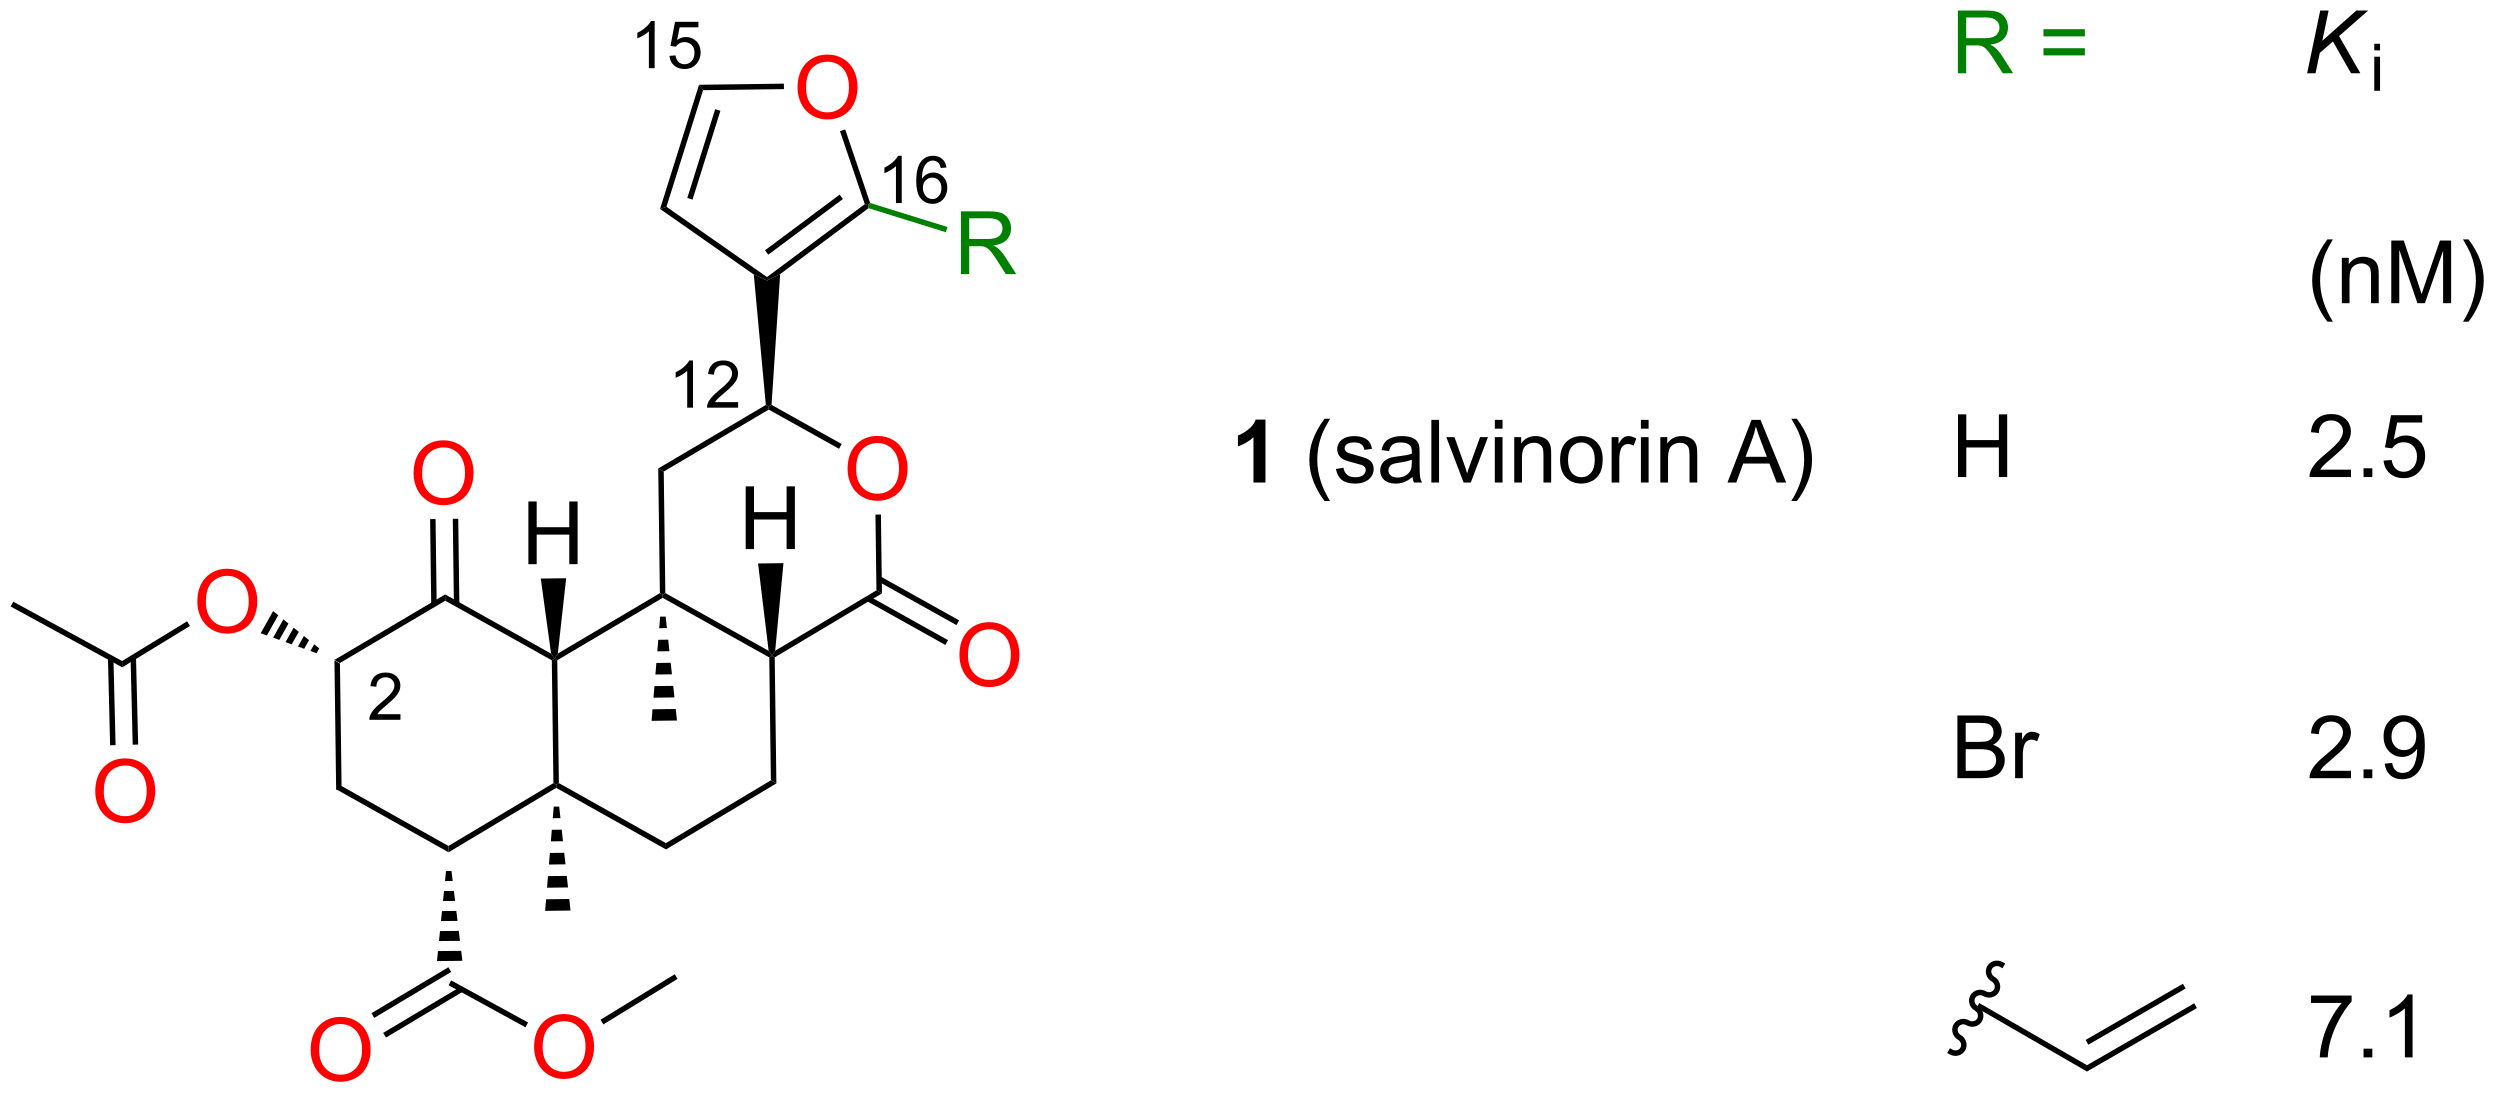 <?xml version="1.0" encoding="UTF-8"?>
<!DOCTYPE svg PUBLIC '-//W3C//DTD SVG 1.0//EN'
          'http://www.w3.org/TR/2001/REC-SVG-20010904/DTD/svg10.dtd'>
<svg stroke-dasharray="none" shape-rendering="auto" xmlns="http://www.w3.org/2000/svg" font-family="'Dialog'" text-rendering="auto" width="313" fill-opacity="1" color-interpolation="auto" color-rendering="auto" preserveAspectRatio="xMidYMid meet" font-size="12px" viewBox="0 0 313 137" fill="black" xmlns:xlink="http://www.w3.org/1999/xlink" stroke="black" image-rendering="auto" stroke-miterlimit="10" stroke-linecap="square" stroke-linejoin="miter" font-style="normal" stroke-width="1" height="137" stroke-dashoffset="0" font-weight="normal" stroke-opacity="1"
><!--Generated by the Batik Graphics2D SVG Generator--><defs id="genericDefs"
  /><g
  ><defs id="defs1"
    ><clipPath clipPathUnits="userSpaceOnUse" id="clipPath1"
      ><path d="M0.646 2.161 L234.949 2.161 L234.949 104.787 L0.646 104.787 L0.646 2.161 Z"
      /></clipPath
      ><clipPath clipPathUnits="userSpaceOnUse" id="clipPath2"
      ><path d="M-1.222 27.051 L-1.222 126.823 L226.566 126.823 L226.566 27.051 Z"
      /></clipPath
    ></defs
    ><g transform="scale(1.333,1.333) translate(-0.646,-2.161) matrix(1.029,0,0,1.029,1.903,-25.664)"
    ><path d="M29.305 87.331 L29.809 87.613 L29.956 98.833 L29.46 99.128 Z" stroke="none" clip-path="url(#clipPath2)"
    /></g
    ><g transform="matrix(1.371,0,0,1.371,1.676,-37.1)"
    ><path d="M39.739 104.892 L39.731 104.314 L49.315 98.579 L49.567 98.72 L49.571 99.009 Z" stroke="none" clip-path="url(#clipPath2)"
    /></g
    ><g transform="matrix(1.371,0,0,1.371,1.676,-37.1)"
    ><path d="M49.815 98.573 L49.567 98.72 L49.315 98.579 L49.168 87.359 L49.416 87.211 L49.668 87.353 Z" stroke="none" clip-path="url(#clipPath2)"
    /></g
    ><g transform="matrix(1.371,0,0,1.371,1.676,-37.1)"
    ><path d="M49.102 86.749 L49.416 87.211 L49.168 87.359 L39.437 81.918 L39.43 81.341 Z" stroke="none" clip-path="url(#clipPath2)"
    /></g
    ><g transform="matrix(1.371,0,0,1.371,1.676,-37.1)"
    ><path d="M29.809 87.613 L29.305 87.331 L39.43 81.341 L39.437 81.918 Z" stroke="none" clip-path="url(#clipPath2)"
    /></g
    ><g transform="matrix(1.371,0,0,1.371,1.676,-37.1)"
    ><path d="M49.571 99.009 L49.567 98.72 L49.815 98.573 L59.587 104.053 L59.594 104.631 Z" stroke="none" clip-path="url(#clipPath2)"
    /></g
    ><g transform="matrix(1.371,0,0,1.371,1.676,-37.1)"
    ><path d="M59.594 104.631 L59.587 104.053 L69.174 98.319 L69.677 98.6 Z" stroke="none" clip-path="url(#clipPath2)"
    /></g
    ><g transform="matrix(1.371,0,0,1.371,1.676,-37.1)"
    ><path d="M69.677 98.6 L69.174 98.319 L69.026 87.098 L69.275 86.951 L69.526 87.091 Z" stroke="none" clip-path="url(#clipPath2)"
    /></g
    ><g transform="matrix(1.371,0,0,1.371,1.676,-37.1)"
    ><path d="M68.969 86.493 L69.275 86.951 L69.026 87.098 L59.292 81.657 L59.289 81.368 L59.537 81.221 Z" stroke="none" clip-path="url(#clipPath2)"
    /></g
    ><g transform="matrix(1.371,0,0,1.371,1.676,-37.1)"
    ><path d="M49.668 87.353 L49.416 87.211 L49.717 86.742 L59.037 81.227 L59.289 81.368 L59.292 81.657 Z" stroke="none" clip-path="url(#clipPath2)"
    /></g
    ><g fill="red" transform="matrix(1.371,0,0,1.371,1.676,-37.1)" stroke="red"
    ><path d="M76.18 69.908 Q76.18 68.481 76.945 67.676 Q77.711 66.869 78.922 66.869 Q79.714 66.869 80.349 67.249 Q80.987 67.626 81.32 68.304 Q81.656 68.981 81.656 69.84 Q81.656 70.712 81.305 71.4 Q80.953 72.087 80.308 72.442 Q79.664 72.796 78.917 72.796 Q78.11 72.796 77.472 72.405 Q76.836 72.012 76.508 71.337 Q76.18 70.66 76.18 69.908 ZM76.961 69.918 Q76.961 70.955 77.516 71.551 Q78.073 72.145 78.914 72.145 Q79.769 72.145 80.32 71.543 Q80.875 70.942 80.875 69.837 Q80.875 69.137 80.638 68.616 Q80.401 68.095 79.945 67.809 Q79.492 67.52 78.925 67.52 Q78.12 67.52 77.539 68.074 Q76.961 68.626 76.961 69.918 Z" stroke="none" clip-path="url(#clipPath2)"
    /></g
    ><g transform="matrix(1.371,0,0,1.371,1.676,-37.1)"
    ><path d="M69.526 87.091 L69.275 86.951 L69.568 86.484 L78.814 80.968 L79.318 81.25 Z" stroke="none" clip-path="url(#clipPath2)"
    /></g
    ><g transform="matrix(1.371,0,0,1.371,1.676,-37.1)"
    ><path d="M79.318 81.25 L78.814 80.968 L78.724 74.052 L79.224 74.046 Z" stroke="none" clip-path="url(#clipPath2)"
    /></g
    ><g transform="matrix(1.371,0,0,1.371,1.676,-37.1)"
    ><path d="M75.642 67.609 L75.399 68.046 L68.979 64.465 L68.975 64.177 L69.235 64.035 Z" stroke="none" clip-path="url(#clipPath2)"
    /></g
    ><g transform="matrix(1.371,0,0,1.371,1.676,-37.1)"
    ><path d="M68.713 64.041 L68.975 64.177 L68.979 64.465 L59.391 70.123 L58.888 69.84 Z" stroke="none" clip-path="url(#clipPath2)"
    /></g
    ><g transform="matrix(1.371,0,0,1.371,1.676,-37.1)"
    ><path d="M59.537 81.221 L59.289 81.368 L59.037 81.227 L58.888 69.84 L59.391 70.123 Z" stroke="none" clip-path="url(#clipPath2)"
    /></g
    ><g fill="red" transform="matrix(1.371,0,0,1.371,1.676,-37.1)" stroke="red"
    ><path d="M86.394 86.916 Q86.394 85.489 87.159 84.685 Q87.925 83.877 89.136 83.877 Q89.927 83.877 90.563 84.258 Q91.201 84.635 91.534 85.312 Q91.87 85.989 91.87 86.849 Q91.87 87.721 91.519 88.409 Q91.167 89.096 90.521 89.45 Q89.878 89.805 89.131 89.805 Q88.323 89.805 87.685 89.414 Q87.05 89.021 86.722 88.346 Q86.394 87.669 86.394 86.916 ZM87.175 86.927 Q87.175 87.963 87.73 88.56 Q88.287 89.153 89.128 89.153 Q89.982 89.153 90.534 88.552 Q91.089 87.95 91.089 86.846 Q91.089 86.146 90.852 85.625 Q90.615 85.104 90.159 84.817 Q89.706 84.528 89.138 84.528 Q88.334 84.528 87.753 85.083 Q87.175 85.635 87.175 86.927 Z" stroke="none" clip-path="url(#clipPath2)"
    /></g
    ><g fill="red" transform="matrix(1.371,0,0,1.371,1.676,-37.1)" stroke="red"
    ><path d="M71.608 35.083 Q71.608 33.656 72.374 32.851 Q73.139 32.044 74.35 32.044 Q75.142 32.044 75.777 32.424 Q76.415 32.801 76.749 33.478 Q77.085 34.156 77.085 35.015 Q77.085 35.887 76.733 36.575 Q76.382 37.262 75.736 37.617 Q75.092 37.971 74.345 37.971 Q73.538 37.971 72.9 37.58 Q72.264 37.187 71.936 36.512 Q71.608 35.835 71.608 35.083 ZM72.389 35.093 Q72.389 36.13 72.944 36.726 Q73.501 37.32 74.342 37.32 Q75.197 37.32 75.749 36.718 Q76.303 36.117 76.303 35.012 Q76.303 34.312 76.066 33.791 Q75.829 33.27 75.374 32.984 Q74.921 32.695 74.353 32.695 Q73.548 32.695 72.967 33.249 Q72.389 33.801 72.389 35.093 Z" stroke="none" clip-path="url(#clipPath2)"
    /></g
    ><g transform="matrix(1.371,0,0,1.371,1.676,-37.1)"
    ><path d="M70.022 52.09 L68.825 52.671 L68.82 52.362 L77.749 45.705 L78.044 45.797 L78.091 46.074 ZM68.935 50.318 L75.75 45.237 L75.451 44.837 L68.636 49.917 Z" stroke="none" clip-path="url(#clipPath2)"
    /></g
    ><g transform="matrix(1.371,0,0,1.371,1.676,-37.1)"
    ><path d="M78.24 45.596 L78.044 45.797 L77.749 45.705 L75.486 39.038 L75.96 38.878 Z" stroke="none" clip-path="url(#clipPath2)"
    /></g
    ><g transform="matrix(1.371,0,0,1.371,1.676,-37.1)"
    ><path d="M70.362 34.699 L70.369 35.199 L62.983 35.296 L62.614 34.801 Z" stroke="none" clip-path="url(#clipPath2)"
    /></g
    ><g transform="matrix(1.371,0,0,1.371,1.676,-37.1)"
    ><path d="M62.614 34.801 L62.983 35.296 L59.64 45.943 L59.053 46.142 ZM64.089 37.028 L61.542 45.139 L62.019 45.289 L64.566 37.178 Z" stroke="none" clip-path="url(#clipPath2)"
    /></g
    ><g transform="matrix(1.371,0,0,1.371,1.676,-37.1)"
    ><path d="M68.82 52.362 L68.825 52.671 L67.613 52.129 L59.053 46.142 L59.64 45.943 Z" stroke="none" clip-path="url(#clipPath2)"
    /></g
    ><g transform="matrix(1.371,0,0,1.371,1.676,-37.1)"
    ><path d="M69.235 64.035 L68.975 64.177 L68.713 64.041 L67.613 52.129 L68.825 52.671 L70.022 52.09 Z" stroke="none" clip-path="url(#clipPath2)"
    /></g
    ><g transform="matrix(1.371,0,0,1.371,1.676,-37.1)"
    ><path d="M47.03 78.581 L47.03 72.854 L47.788 72.854 L47.788 75.206 L50.765 75.206 L50.765 72.854 L51.523 72.854 L51.523 78.581 L50.765 78.581 L50.765 75.88 L47.788 75.88 L47.788 78.581 L47.03 78.581 Z" stroke="none" clip-path="url(#clipPath2)"
    /></g
    ><g transform="matrix(1.371,0,0,1.371,1.676,-37.1)"
    ><path d="M49.717 86.742 L49.416 87.211 L49.102 86.749 L48.16 79.896 L50.48 79.865 Z" stroke="none" clip-path="url(#clipPath2)"
    /></g
    ><g transform="matrix(1.371,0,0,1.371,1.676,-37.1)"
    ><path d="M66.874 77.203 L66.874 71.476 L67.632 71.476 L67.632 73.828 L70.609 73.828 L70.609 71.476 L71.367 71.476 L71.367 77.203 L70.609 77.203 L70.609 74.502 L67.632 74.502 L67.632 77.203 L66.874 77.203 Z" stroke="none" clip-path="url(#clipPath2)"
    /></g
    ><g transform="matrix(1.371,0,0,1.371,1.676,-37.1)"
    ><path d="M69.568 86.484 L69.275 86.951 L68.969 86.493 L68.004 78.518 L70.323 78.487 Z" stroke="none" clip-path="url(#clipPath2)"
    /></g
    ><g fill="red" transform="matrix(1.371,0,0,1.371,1.676,-37.1)" stroke="red"
    ><path d="M36.545 70.309 Q36.545 68.882 37.311 68.078 Q38.077 67.27 39.288 67.27 Q40.079 67.27 40.715 67.65 Q41.353 68.028 41.686 68.705 Q42.022 69.382 42.022 70.242 Q42.022 71.114 41.67 71.802 Q41.319 72.489 40.673 72.843 Q40.03 73.197 39.282 73.197 Q38.475 73.197 37.837 72.807 Q37.202 72.413 36.873 71.739 Q36.545 71.062 36.545 70.309 ZM37.327 70.32 Q37.327 71.356 37.881 71.953 Q38.438 72.546 39.28 72.546 Q40.134 72.546 40.686 71.945 Q41.241 71.343 41.241 70.239 Q41.241 69.538 41.004 69.018 Q40.767 68.497 40.311 68.21 Q39.858 67.921 39.29 67.921 Q38.485 67.921 37.905 68.476 Q37.327 69.028 37.327 70.32 Z" stroke="none" clip-path="url(#clipPath2)"
    /></g
    ><g transform="matrix(1.371,0,0,1.371,1.676,-37.1)"
    ><path d="M40.727 82.209 L40.625 74.434 L40.125 74.44 L40.227 82.216 ZM38.656 82.234 L38.554 74.461 L38.054 74.467 L38.156 82.24 Z" stroke="none" clip-path="url(#clipPath2)"
    /></g
    ><g fill="red" transform="matrix(1.371,0,0,1.371,1.676,-37.1)" stroke="red"
    ><path d="M16.797 82.036 Q16.797 80.609 17.562 79.804 Q18.328 78.997 19.539 78.997 Q20.331 78.997 20.966 79.377 Q21.604 79.754 21.937 80.431 Q22.273 81.109 22.273 81.968 Q22.273 82.84 21.922 83.528 Q21.57 84.215 20.924 84.57 Q20.281 84.924 19.534 84.924 Q18.726 84.924 18.088 84.533 Q17.453 84.14 17.125 83.465 Q16.797 82.788 16.797 82.036 ZM17.578 82.046 Q17.578 83.082 18.133 83.679 Q18.69 84.273 19.531 84.273 Q20.385 84.273 20.937 83.671 Q21.492 83.07 21.492 81.965 Q21.492 81.265 21.255 80.744 Q21.018 80.223 20.562 79.937 Q20.109 79.648 19.541 79.648 Q18.737 79.648 18.156 80.202 Q17.578 80.754 17.578 82.046 Z" stroke="none" clip-path="url(#clipPath2)"
    /></g
    ><g transform="matrix(1.371,0,0,1.371,1.676,-37.1)"
    ><path d="M27.691 86.712 L27.123 86.509 L27.466 85.897 L27.935 86.275 ZM26.555 86.307 L25.988 86.104 L26.529 85.139 L26.998 85.518 ZM25.42 85.902 L24.853 85.7 L25.592 84.382 L26.061 84.76 ZM24.285 85.497 L23.718 85.295 L24.655 83.624 L25.123 84.003 ZM23.15 85.092 L22.582 84.89 L23.717 82.866 L24.186 83.245 Z" stroke="none" clip-path="url(#clipPath2)"
    /></g
    ><g transform="matrix(1.371,0,0,1.371,1.676,-37.1)"
    ><path d="M40.006 106.6 L40.117 107.511 L39.415 107.519 L39.506 106.606 ZM40.228 108.423 L40.338 109.334 L39.232 109.346 L39.323 108.432 ZM40.449 110.245 L40.56 111.157 L39.049 111.173 L39.14 110.259 ZM40.671 112.068 L40.782 112.979 L38.866 112.999 L38.958 112.086 ZM40.892 113.89 L41.003 114.802 L38.683 114.826 L38.775 113.913 Z" stroke="none" clip-path="url(#clipPath2)"
    /></g
    ><g transform="matrix(1.371,0,0,1.371,1.676,-37.1)"
    ><path d="M49.843 100.717 L49.958 101.772 L49.256 101.781 L49.343 100.723 ZM50.073 102.826 L50.188 103.881 L49.081 103.896 L49.169 102.838 ZM50.303 104.936 L50.418 105.991 L48.907 106.011 L48.994 104.953 ZM50.533 107.046 L50.648 108.101 L48.733 108.126 L48.82 107.068 ZM50.763 109.156 L50.878 110.21 L48.558 110.241 L48.645 109.183 Z" stroke="none" clip-path="url(#clipPath2)"
    /></g
    ><g transform="matrix(1.371,0,0,1.371,1.676,-37.1)"
    ><path d="M59.565 83.365 L59.68 84.42 L58.978 84.429 L59.065 83.372 ZM59.795 85.475 L59.91 86.53 L58.803 86.544 L58.891 85.487 ZM60.025 87.585 L60.14 88.639 L58.629 88.659 L58.716 87.602 ZM60.255 89.694 L60.37 90.749 L58.455 90.774 L58.542 89.717 ZM60.485 91.804 L60.6 92.859 L58.28 92.889 L58.367 91.832 Z" stroke="none" clip-path="url(#clipPath2)"
    /></g
    ><g fill="red" transform="matrix(1.371,0,0,1.371,1.676,-37.1)" stroke="red"
    ><path d="M27.145 122.963 Q27.145 121.536 27.911 120.731 Q28.676 119.924 29.887 119.924 Q30.679 119.924 31.314 120.304 Q31.952 120.682 32.286 121.359 Q32.622 122.036 32.622 122.895 Q32.622 123.768 32.27 124.455 Q31.919 125.143 31.273 125.497 Q30.629 125.851 29.882 125.851 Q29.075 125.851 28.437 125.461 Q27.801 125.067 27.473 124.393 Q27.145 123.716 27.145 122.963 ZM27.926 122.974 Q27.926 124.01 28.481 124.606 Q29.038 125.2 29.879 125.2 Q30.734 125.2 31.286 124.599 Q31.84 123.997 31.84 122.893 Q31.84 122.192 31.603 121.672 Q31.366 121.151 30.911 120.864 Q30.457 120.575 29.89 120.575 Q29.085 120.575 28.504 121.13 Q27.926 121.682 27.926 122.974 Z" stroke="none" clip-path="url(#clipPath2)"
    /></g
    ><g transform="matrix(1.371,0,0,1.371,1.676,-37.1)"
    ><path d="M39.723 115.388 L32.697 119.586 L32.953 120.015 L39.98 115.817 ZM40.801 117.182 L33.77 121.382 L34.026 121.812 L41.058 117.611 Z" stroke="none" clip-path="url(#clipPath2)"
    /></g
    ><g fill="red" transform="matrix(1.371,0,0,1.371,1.676,-37.1)" stroke="red"
    ><path d="M47.551 122.703 Q47.551 121.276 48.317 120.471 Q49.083 119.664 50.294 119.664 Q51.085 119.664 51.721 120.044 Q52.359 120.422 52.692 121.099 Q53.028 121.776 53.028 122.635 Q53.028 123.507 52.676 124.195 Q52.325 124.882 51.679 125.237 Q51.036 125.591 50.288 125.591 Q49.481 125.591 48.843 125.2 Q48.208 124.807 47.88 124.132 Q47.551 123.455 47.551 122.703 ZM48.333 122.713 Q48.333 123.75 48.888 124.346 Q49.445 124.94 50.286 124.94 Q51.14 124.94 51.692 124.338 Q52.247 123.737 52.247 122.632 Q52.247 121.932 52.01 121.411 Q51.773 120.89 51.317 120.604 Q50.864 120.315 50.296 120.315 Q49.492 120.315 48.911 120.87 Q48.333 121.422 48.333 122.713 Z" stroke="none" clip-path="url(#clipPath2)"
    /></g
    ><g transform="matrix(1.371,0,0,1.371,1.676,-37.1)"
    ><path d="M47.002 120.434 L46.762 120.872 L39.744 117.033 L39.984 116.595 Z" stroke="none" clip-path="url(#clipPath2)"
    /></g
    ><g transform="matrix(1.371,0,0,1.371,1.676,-37.1)"
    ><path d="M60.394 116.027 L60.655 116.453 L53.877 120.609 L53.616 120.183 Z" stroke="none" clip-path="url(#clipPath2)"
    /></g
    ><g transform="matrix(1.371,0,0,1.371,1.676,-37.1)"
    ><path d="M29.46 99.128 L29.956 98.833 L39.731 104.314 L39.739 104.892 Z" stroke="none" clip-path="url(#clipPath2)"
    /></g
    ><g transform="matrix(1.371,0,0,1.371,1.676,-37.1)"
    ><path d="M9.939 88.001 L9.925 87.424 L15.863 83.798 L16.124 84.225 Z" stroke="none" clip-path="url(#clipPath2)"
    /></g
    ><g transform="matrix(1.371,0,0,1.371,1.676,-37.1)"
    ><path d="M77.916 81.941 L85.107 85.958 L85.351 85.521 L78.16 81.504 ZM78.929 80.13 L86.119 84.146 L86.363 83.71 L79.173 79.693 Z" stroke="none" clip-path="url(#clipPath2)"
    /></g
    ><g transform="matrix(1.371,0,0,1.371,1.676,-37.1)"
    ><path d="M9.925 87.424 L9.939 88.001 L-0.25 82.447 L-0.011 82.008 Z" stroke="none" clip-path="url(#clipPath2)"
    /></g
    ><g fill="red" transform="matrix(1.371,0,0,1.371,1.676,-37.1)" stroke="red"
    ><path d="M7.476 99.355 Q7.476 97.928 8.242 97.123 Q9.008 96.316 10.219 96.316 Q11.01 96.316 11.646 96.696 Q12.284 97.073 12.617 97.751 Q12.953 98.428 12.953 99.287 Q12.953 100.159 12.601 100.847 Q12.25 101.534 11.604 101.889 Q10.961 102.243 10.213 102.243 Q9.406 102.243 8.768 101.852 Q8.133 101.459 7.805 100.784 Q7.476 100.107 7.476 99.355 ZM8.258 99.365 Q8.258 100.402 8.812 100.998 Q9.37 101.592 10.211 101.592 Q11.065 101.592 11.617 100.99 Q12.172 100.389 12.172 99.284 Q12.172 98.584 11.935 98.063 Q11.698 97.542 11.242 97.256 Q10.789 96.967 10.221 96.967 Q9.417 96.967 8.836 97.521 Q8.258 98.073 8.258 99.365 Z" stroke="none" clip-path="url(#clipPath2)"
    /></g
    ><g transform="matrix(1.371,0,0,1.371,1.676,-37.1)"
    ><path d="M8.636 87.148 L8.832 95.118 L9.332 95.105 L9.136 87.136 ZM10.699 87.098 L10.894 95.067 L11.394 95.055 L11.198 87.085 Z" stroke="none" clip-path="url(#clipPath2)"
    /></g
    ><g transform="matrix(1.371,0,0,1.371,1.676,-37.1)"
    ><path d="M35.346 92.282 L35.346 92.79 L32.506 92.79 Q32.5 92.598 32.568 92.422 Q32.676 92.133 32.914 91.852 Q33.154 91.571 33.605 91.202 Q34.305 90.627 34.551 90.291 Q34.797 89.956 34.797 89.657 Q34.797 89.344 34.572 89.129 Q34.35 88.912 33.988 88.912 Q33.607 88.912 33.379 89.141 Q33.15 89.37 33.148 89.774 L32.605 89.719 Q32.662 89.112 33.025 88.795 Q33.389 88.477 34 88.477 Q34.619 88.477 34.978 88.821 Q35.34 89.162 35.34 89.668 Q35.34 89.926 35.234 90.176 Q35.129 90.424 34.883 90.7 Q34.639 90.975 34.07 91.456 Q33.596 91.854 33.461 91.996 Q33.326 92.139 33.238 92.282 L35.346 92.282 Z" stroke="none" clip-path="url(#clipPath2)"
    /></g
    ><g transform="matrix(1.371,0,0,1.371,1.676,-37.1)"
    ><path d="M62.06 64.29 L61.533 64.29 L61.533 60.928 Q61.342 61.11 61.033 61.291 Q60.725 61.473 60.478 61.565 L60.478 61.055 Q60.92 60.846 61.25 60.551 Q61.582 60.254 61.721 59.977 L62.06 59.977 L62.06 64.29 ZM66.183 63.782 L66.183 64.29 L63.343 64.29 Q63.337 64.098 63.405 63.922 Q63.513 63.633 63.751 63.352 Q63.991 63.071 64.442 62.702 Q65.142 62.127 65.388 61.791 Q65.634 61.456 65.634 61.157 Q65.634 60.844 65.409 60.629 Q65.186 60.413 64.825 60.413 Q64.444 60.413 64.216 60.641 Q63.987 60.87 63.985 61.274 L63.442 61.219 Q63.499 60.612 63.862 60.295 Q64.226 59.977 64.837 59.977 Q65.456 59.977 65.815 60.321 Q66.177 60.663 66.177 61.168 Q66.177 61.426 66.071 61.676 Q65.966 61.924 65.72 62.2 Q65.476 62.475 64.907 62.956 Q64.433 63.354 64.298 63.496 Q64.163 63.639 64.075 63.782 L66.183 63.782 Z" stroke="none" clip-path="url(#clipPath2)"
    /></g
    ><g transform="matrix(1.371,0,0,1.371,1.676,-37.1)"
    ><path d="M58.56 33.289 L58.033 33.289 L58.033 29.928 Q57.842 30.11 57.533 30.291 Q57.225 30.473 56.978 30.565 L56.978 30.055 Q57.42 29.846 57.75 29.551 Q58.082 29.254 58.221 28.977 L58.56 28.977 L58.56 33.289 ZM59.911 32.164 L60.464 32.118 Q60.526 32.522 60.749 32.725 Q60.974 32.928 61.29 32.928 Q61.671 32.928 61.935 32.641 Q62.198 32.354 62.198 31.879 Q62.198 31.428 61.944 31.168 Q61.692 30.907 61.282 30.907 Q61.026 30.907 60.821 31.024 Q60.616 31.139 60.499 31.323 L60.005 31.258 L60.421 29.053 L62.556 29.053 L62.556 29.557 L60.843 29.557 L60.61 30.711 Q60.997 30.442 61.423 30.442 Q61.985 30.442 62.372 30.832 Q62.759 31.221 62.759 31.832 Q62.759 32.416 62.419 32.84 Q62.005 33.364 61.29 33.364 Q60.704 33.364 60.333 33.036 Q59.964 32.706 59.911 32.164 Z" stroke="none" clip-path="url(#clipPath2)"
    /></g
    ><g transform="matrix(1.371,0,0,1.371,1.676,-37.1)"
    ><path d="M81.123 45.602 L80.596 45.602 L80.596 42.241 Q80.404 42.422 80.096 42.604 Q79.787 42.786 79.541 42.877 L79.541 42.368 Q79.982 42.159 80.312 41.864 Q80.644 41.567 80.783 41.289 L81.123 41.289 L81.123 45.602 ZM85.21 42.358 L84.685 42.399 Q84.614 42.088 84.485 41.948 Q84.272 41.723 83.958 41.723 Q83.706 41.723 83.517 41.864 Q83.267 42.045 83.122 42.395 Q82.98 42.743 82.974 43.387 Q83.165 43.096 83.44 42.956 Q83.716 42.815 84.017 42.815 Q84.544 42.815 84.915 43.204 Q85.286 43.592 85.286 44.208 Q85.286 44.612 85.11 44.959 Q84.936 45.305 84.632 45.491 Q84.327 45.676 83.94 45.676 Q83.282 45.676 82.866 45.192 Q82.45 44.706 82.45 43.592 Q82.45 42.346 82.909 41.782 Q83.311 41.289 83.991 41.289 Q84.497 41.289 84.821 41.575 Q85.145 41.858 85.21 42.358 ZM83.056 44.209 Q83.056 44.483 83.171 44.733 Q83.288 44.981 83.495 45.112 Q83.704 45.241 83.933 45.241 Q84.267 45.241 84.507 44.971 Q84.747 44.702 84.747 44.239 Q84.747 43.793 84.509 43.538 Q84.272 43.282 83.911 43.282 Q83.554 43.282 83.304 43.538 Q83.056 43.793 83.056 44.209 Z" stroke="none" clip-path="url(#clipPath2)"
    /></g
    ><g fill="green" transform="matrix(1.371,0,0,1.371,1.676,-37.1)" stroke="green"
    ><path d="M86.531 52.087 L86.531 46.36 L89.07 46.36 Q89.835 46.36 90.234 46.514 Q90.632 46.667 90.869 47.058 Q91.109 47.449 91.109 47.923 Q91.109 48.532 90.713 48.951 Q90.32 49.368 89.494 49.48 Q89.796 49.626 89.952 49.767 Q90.283 50.071 90.58 50.527 L91.577 52.087 L90.624 52.087 L89.866 50.894 Q89.533 50.379 89.317 50.105 Q89.103 49.832 88.934 49.722 Q88.765 49.613 88.588 49.571 Q88.46 49.542 88.166 49.542 L87.288 49.542 L87.288 52.087 L86.531 52.087 ZM87.288 48.886 L88.916 48.886 Q89.437 48.886 89.728 48.779 Q90.023 48.673 90.174 48.436 Q90.327 48.199 90.327 47.923 Q90.327 47.517 90.031 47.256 Q89.736 46.993 89.101 46.993 L87.288 46.993 L87.288 48.886 Z" stroke="none" clip-path="url(#clipPath2)"
    /></g
    ><g fill="green" transform="matrix(1.371,0,0,1.371,1.676,-37.1)" stroke="green"
    ><path d="M78.091 46.074 L78.044 45.797 L78.24 45.596 L85.3 47.791 L85.151 48.269 Z" stroke="none" clip-path="url(#clipPath2)"
    /></g
    ><g fill="green" transform="matrix(1.371,0,0,1.371,1.676,-37.1)" stroke="green"
    ><path d="M177.572 33.75 L177.572 28.023 L180.111 28.023 Q180.877 28.023 181.275 28.177 Q181.673 28.331 181.91 28.721 Q182.15 29.112 182.15 29.586 Q182.15 30.195 181.754 30.615 Q181.361 31.031 180.535 31.143 Q180.838 31.289 180.994 31.43 Q181.325 31.734 181.621 32.19 L182.619 33.75 L181.666 33.75 L180.908 32.557 Q180.575 32.042 180.358 31.768 Q180.145 31.495 179.976 31.385 Q179.806 31.276 179.629 31.234 Q179.502 31.206 179.207 31.206 L178.33 31.206 L178.33 33.75 L177.572 33.75 ZM178.33 30.549 L179.957 30.549 Q180.478 30.549 180.77 30.443 Q181.064 30.336 181.215 30.099 Q181.369 29.862 181.369 29.586 Q181.369 29.18 181.072 28.919 Q180.778 28.656 180.142 28.656 L178.33 28.656 L178.33 30.549 ZM189.168 30.383 L185.387 30.383 L185.387 29.727 L189.168 29.727 L189.168 30.383 ZM189.168 32.12 L185.387 32.12 L185.387 31.463 L189.168 31.463 L189.168 32.12 Z" stroke="none" clip-path="url(#clipPath2)"
    /></g
    ><g transform="matrix(1.371,0,0,1.371,1.676,-37.1)"
    ><path d="M114.34 71.127 L113.244 71.127 L113.244 66.989 Q112.642 67.551 111.824 67.822 L111.824 66.825 Q112.254 66.684 112.757 66.293 Q113.262 65.9 113.449 65.377 L114.34 65.377 L114.34 71.127 Z" stroke="none" clip-path="url(#clipPath2)"
    /></g
    ><g transform="matrix(1.371,0,0,1.371,1.676,-37.1)"
    ><path d="M119.736 72.812 Q119.152 72.077 118.749 71.093 Q118.348 70.106 118.348 69.051 Q118.348 68.121 118.65 67.27 Q119.001 66.283 119.736 65.301 L120.238 65.301 Q119.767 66.114 119.613 66.463 Q119.376 67.002 119.238 67.588 Q119.072 68.317 119.072 69.056 Q119.072 70.934 120.238 72.812 L119.736 72.812 ZM120.775 69.887 L121.47 69.778 Q121.527 70.197 121.796 70.421 Q122.064 70.642 122.543 70.642 Q123.027 70.642 123.262 70.444 Q123.496 70.246 123.496 69.981 Q123.496 69.744 123.29 69.606 Q123.145 69.512 122.572 69.369 Q121.798 69.174 121.499 69.03 Q121.199 68.887 121.046 68.637 Q120.892 68.385 120.892 68.08 Q120.892 67.801 121.017 67.567 Q121.145 67.33 121.363 67.174 Q121.527 67.051 121.811 66.968 Q122.095 66.885 122.418 66.885 Q122.908 66.885 123.275 67.025 Q123.645 67.166 123.819 67.405 Q123.996 67.645 124.064 68.049 L123.376 68.142 Q123.329 67.822 123.103 67.642 Q122.879 67.463 122.47 67.463 Q121.986 67.463 121.777 67.624 Q121.572 67.783 121.572 67.996 Q121.572 68.135 121.658 68.244 Q121.744 68.356 121.926 68.431 Q122.033 68.471 122.548 68.611 Q123.293 68.809 123.587 68.937 Q123.884 69.064 124.051 69.306 Q124.22 69.549 124.22 69.908 Q124.22 70.26 124.014 70.569 Q123.809 70.879 123.421 71.051 Q123.035 71.221 122.548 71.221 Q121.738 71.221 121.314 70.885 Q120.892 70.549 120.775 69.887 ZM127.762 70.614 Q127.371 70.947 127.009 71.085 Q126.65 71.221 126.236 71.221 Q125.551 71.221 125.184 70.887 Q124.817 70.551 124.817 70.033 Q124.817 69.728 124.954 69.476 Q125.095 69.223 125.319 69.072 Q125.543 68.918 125.824 68.84 Q126.033 68.786 126.449 68.736 Q127.301 68.635 127.704 68.494 Q127.707 68.348 127.707 68.309 Q127.707 67.879 127.509 67.705 Q127.238 67.465 126.707 67.465 Q126.212 67.465 125.975 67.64 Q125.738 67.814 125.626 68.254 L124.939 68.161 Q125.033 67.721 125.246 67.45 Q125.462 67.176 125.869 67.03 Q126.275 66.885 126.809 66.885 Q127.34 66.885 127.671 67.01 Q128.004 67.135 128.16 67.325 Q128.316 67.512 128.379 67.801 Q128.415 67.981 128.415 68.45 L128.415 69.387 Q128.415 70.369 128.46 70.629 Q128.504 70.887 128.637 71.127 L127.902 71.127 Q127.793 70.908 127.762 70.614 ZM127.704 69.043 Q127.322 69.2 126.556 69.309 Q126.121 69.371 125.942 69.45 Q125.762 69.528 125.663 69.679 Q125.567 69.83 125.567 70.012 Q125.567 70.293 125.78 70.481 Q125.994 70.668 126.402 70.668 Q126.809 70.668 127.124 70.491 Q127.442 70.314 127.59 70.004 Q127.704 69.767 127.704 69.301 L127.704 69.043 ZM129.49 71.127 L129.49 65.4 L130.193 65.4 L130.193 71.127 L129.49 71.127 ZM132.434 71.127 L130.856 66.978 L131.598 66.978 L132.488 69.463 Q132.634 69.864 132.754 70.299 Q132.848 69.971 133.017 69.51 L133.939 66.978 L134.66 66.978 L133.09 71.127 L132.434 71.127 ZM135.285 66.207 L135.285 65.4 L135.988 65.4 L135.988 66.207 L135.285 66.207 ZM135.285 71.127 L135.285 66.978 L135.988 66.978 L135.988 71.127 L135.285 71.127 ZM137.06 71.127 L137.06 66.978 L137.693 66.978 L137.693 67.567 Q138.149 66.885 139.013 66.885 Q139.388 66.885 139.701 67.02 Q140.016 67.153 140.172 67.371 Q140.328 67.59 140.391 67.892 Q140.43 68.088 140.43 68.575 L140.43 71.127 L139.727 71.127 L139.727 68.603 Q139.727 68.174 139.643 67.96 Q139.563 67.746 139.354 67.621 Q139.146 67.494 138.865 67.494 Q138.414 67.494 138.089 67.78 Q137.763 68.064 137.763 68.861 L137.763 71.127 L137.06 71.127 ZM141.246 69.051 Q141.246 67.9 141.887 67.346 Q142.423 66.885 143.191 66.885 Q144.048 66.885 144.59 67.444 Q145.134 68.004 145.134 68.994 Q145.134 69.793 144.892 70.254 Q144.652 70.713 144.194 70.968 Q143.736 71.221 143.191 71.221 Q142.322 71.221 141.783 70.663 Q141.246 70.103 141.246 69.051 ZM141.97 69.051 Q141.97 69.848 142.316 70.246 Q142.665 70.642 143.191 70.642 Q143.715 70.642 144.061 70.244 Q144.41 69.846 144.41 69.028 Q144.41 68.26 144.061 67.864 Q143.712 67.465 143.191 67.465 Q142.665 67.465 142.316 67.861 Q141.97 68.254 141.97 69.051 ZM145.951 71.127 L145.951 66.978 L146.583 66.978 L146.583 67.606 Q146.826 67.166 147.029 67.025 Q147.234 66.885 147.482 66.885 Q147.836 66.885 148.203 67.111 L147.961 67.762 Q147.703 67.611 147.445 67.611 Q147.216 67.611 147.031 67.749 Q146.849 67.887 146.771 68.135 Q146.654 68.51 146.654 68.955 L146.654 71.127 L145.951 71.127 ZM148.625 66.207 L148.625 65.4 L149.328 65.4 L149.328 66.207 L148.625 66.207 ZM148.625 71.127 L148.625 66.978 L149.328 66.978 L149.328 71.127 L148.625 71.127 ZM150.4 71.127 L150.4 66.978 L151.033 66.978 L151.033 67.567 Q151.488 66.885 152.353 66.885 Q152.728 66.885 153.04 67.02 Q153.356 67.153 153.512 67.371 Q153.668 67.59 153.731 67.892 Q153.77 68.088 153.77 68.575 L153.77 71.127 L153.066 71.127 L153.066 68.603 Q153.066 68.174 152.983 67.96 Q152.902 67.746 152.694 67.621 Q152.486 67.494 152.204 67.494 Q151.754 67.494 151.429 67.78 Q151.103 68.064 151.103 68.861 L151.103 71.127 L150.4 71.127 ZM156.53 71.127 L158.731 65.4 L159.548 65.4 L161.892 71.127 L161.027 71.127 L160.361 69.392 L157.965 69.392 L157.337 71.127 L156.53 71.127 ZM158.184 68.775 L160.126 68.775 L159.527 67.189 Q159.254 66.465 159.121 66.002 Q159.012 66.551 158.814 67.096 L158.184 68.775 ZM162.869 72.812 L162.363 72.812 Q163.533 70.934 163.533 69.056 Q163.533 68.322 163.363 67.598 Q163.231 67.012 162.994 66.473 Q162.84 66.121 162.363 65.301 L162.869 65.301 Q163.603 66.283 163.954 67.27 Q164.254 68.121 164.254 69.051 Q164.254 70.106 163.85 71.093 Q163.447 72.077 162.869 72.812 Z" stroke="none" clip-path="url(#clipPath2)"
    /></g
    ><g transform="matrix(1.371,0,0,1.371,1.676,-37.1)"
    ><path d="M177.582 70.625 L177.582 64.898 L178.34 64.898 L178.34 67.25 L181.317 67.25 L181.317 64.898 L182.075 64.898 L182.075 70.625 L181.317 70.625 L181.317 67.924 L178.34 67.924 L178.34 70.625 L177.582 70.625 Z" stroke="none" clip-path="url(#clipPath2)"
    /></g
    ><g transform="matrix(1.371,0,0,1.371,1.676,-37.1)"
    ><path d="M177.528 98.125 L177.528 92.398 L179.676 92.398 Q180.332 92.398 180.728 92.573 Q181.127 92.745 181.351 93.107 Q181.575 93.469 181.575 93.862 Q181.575 94.229 181.374 94.555 Q181.176 94.878 180.775 95.078 Q181.293 95.229 181.572 95.596 Q181.853 95.963 181.853 96.463 Q181.853 96.867 181.681 97.213 Q181.512 97.557 181.262 97.745 Q181.012 97.932 180.634 98.029 Q180.259 98.125 179.713 98.125 L177.528 98.125 ZM178.285 94.805 L179.525 94.805 Q180.028 94.805 180.246 94.737 Q180.535 94.651 180.681 94.453 Q180.83 94.253 180.83 93.953 Q180.83 93.667 180.692 93.451 Q180.556 93.234 180.301 93.154 Q180.048 93.073 179.431 93.073 L178.285 93.073 L178.285 94.805 ZM178.285 97.448 L179.713 97.448 Q180.08 97.448 180.228 97.422 Q180.489 97.375 180.663 97.266 Q180.84 97.156 180.952 96.948 Q181.067 96.737 181.067 96.463 Q181.067 96.143 180.903 95.909 Q180.739 95.672 180.447 95.576 Q180.158 95.479 179.611 95.479 L178.285 95.479 L178.285 97.448 ZM182.798 98.125 L182.798 93.977 L183.431 93.977 L183.431 94.604 Q183.673 94.164 183.877 94.023 Q184.082 93.883 184.33 93.883 Q184.684 93.883 185.051 94.109 L184.809 94.76 Q184.551 94.609 184.293 94.609 Q184.064 94.609 183.879 94.747 Q183.697 94.885 183.619 95.133 Q183.502 95.508 183.502 95.953 L183.502 98.125 L182.798 98.125 Z" stroke="none" clip-path="url(#clipPath2)"
    /></g
    ><g transform="matrix(1.371,0,0,1.371,1.676,-37.1)"
    ><path d="M179.276 119.091 L179.526 118.659 L189.36 124.336 L189.36 124.914 Z" stroke="none" clip-path="url(#clipPath2)"
    /></g
    ><g transform="matrix(1.371,0,0,1.371,1.676,-37.1)"
    ><path d="M189.36 124.914 L189.36 124.336 L199.151 118.683 L199.401 119.117 ZM189.485 122.462 L198.371 117.332 L198.121 116.899 L189.235 122.029 Z" stroke="none" clip-path="url(#clipPath2)"
    /></g
    ><g stroke-linecap="butt" stroke-width="0.5" transform="matrix(1.371,0,0,1.371,1.676,-37.1)"
    ><path fill="none" d="M176.942 123.125 C177.324 123.346 177.806 123.227 178.019 122.86 C178.231 122.493 178.092 122.016 177.71 121.795 C177.327 121.574 177.189 121.097 177.401 120.73 C177.613 120.362 178.095 120.244 178.478 120.465 C178.86 120.686 179.343 120.567 179.554 120.2 C179.767 119.832 179.628 119.355 179.246 119.134 C178.863 118.913 178.725 118.437 178.937 118.069 C179.149 117.702 179.631 117.583 180.014 117.804 C180.396 118.025 180.878 117.906 181.09 117.539 C181.303 117.172 181.164 116.695 180.782 116.474 C180.399 116.253 180.261 115.776 180.473 115.409 C180.685 115.041 181.167 114.923 181.55 115.144" clip-path="url(#clipPath2)"
    /></g
    ><g transform="matrix(1.371,0,0,1.371,1.676,-37.1)"
    ><path d="M209.466 33.75 L210.662 28.023 L211.427 28.023 L210.852 30.781 L213.961 28.023 L215.039 28.023 L212.38 30.354 L214.328 33.75 L213.474 33.75 L211.821 30.846 L210.623 31.891 L210.232 33.75 L209.466 33.75 Z" stroke="none" clip-path="url(#clipPath2)"
    /></g
    ><g transform="matrix(1.371,0,0,1.371,1.676,-37.1)"
    ><path d="M215.596 31.66 L215.596 31.055 L216.124 31.055 L216.124 31.66 L215.596 31.66 ZM215.596 35.35 L215.596 32.239 L216.124 32.239 L216.124 35.35 L215.596 35.35 Z" stroke="none" clip-path="url(#clipPath2)"
    /></g
    ><g transform="matrix(1.371,0,0,1.371,1.676,-37.1)"
    ><path d="M211.314 56.435 Q210.731 55.7 210.327 54.716 Q209.926 53.729 209.926 52.675 Q209.926 51.745 210.228 50.893 Q210.579 49.906 211.314 48.925 L211.816 48.925 Q211.345 49.737 211.191 50.086 Q210.954 50.625 210.816 51.211 Q210.65 51.94 210.65 52.68 Q210.65 54.557 211.816 56.435 L211.314 56.435 ZM212.634 54.75 L212.634 50.602 L213.267 50.602 L213.267 51.19 Q213.723 50.508 214.587 50.508 Q214.962 50.508 215.275 50.643 Q215.59 50.776 215.746 50.995 Q215.902 51.214 215.965 51.516 Q216.004 51.711 216.004 52.198 L216.004 54.75 L215.301 54.75 L215.301 52.227 Q215.301 51.797 215.218 51.583 Q215.137 51.37 214.929 51.245 Q214.72 51.117 214.439 51.117 Q213.988 51.117 213.663 51.404 Q213.337 51.688 213.337 52.484 L213.337 54.75 L212.634 54.75 ZM217.149 54.75 L217.149 49.023 L218.289 49.023 L219.646 53.078 Q219.833 53.643 219.919 53.925 Q220.016 53.612 220.224 53.008 L221.594 49.023 L222.615 49.023 L222.615 54.75 L221.883 54.75 L221.883 49.956 L220.219 54.75 L219.536 54.75 L217.88 49.875 L217.88 54.75 L217.149 54.75 ZM224.208 56.435 L223.703 56.435 Q224.873 54.557 224.873 52.68 Q224.873 51.945 224.703 51.221 Q224.57 50.635 224.333 50.096 Q224.18 49.745 223.703 48.925 L224.208 48.925 Q224.943 49.906 225.294 50.893 Q225.594 51.745 225.594 52.675 Q225.594 53.729 225.19 54.716 Q224.786 55.7 224.208 56.435 Z" stroke="none" clip-path="url(#clipPath2)"
    /></g
    ><g transform="matrix(1.371,0,0,1.371,1.676,-37.1)"
    ><path d="M213.47 69.948 L213.47 70.625 L209.684 70.625 Q209.676 70.37 209.767 70.135 Q209.91 69.75 210.228 69.375 Q210.548 69 211.15 68.508 Q212.082 67.742 212.41 67.294 Q212.738 66.846 212.738 66.448 Q212.738 66.031 212.439 65.745 Q212.142 65.456 211.66 65.456 Q211.152 65.456 210.848 65.76 Q210.543 66.065 210.541 66.604 L209.816 66.531 Q209.892 65.721 210.376 65.299 Q210.861 64.875 211.676 64.875 Q212.501 64.875 212.981 65.333 Q213.462 65.789 213.462 66.463 Q213.462 66.807 213.322 67.141 Q213.181 67.471 212.853 67.838 Q212.527 68.206 211.77 68.846 Q211.137 69.378 210.957 69.568 Q210.777 69.758 210.66 69.948 L213.47 69.948 ZM214.617 70.625 L214.617 69.823 L215.419 69.823 L215.419 70.625 L214.617 70.625 ZM216.447 69.125 L217.184 69.062 Q217.267 69.602 217.564 69.872 Q217.863 70.143 218.285 70.143 Q218.793 70.143 219.145 69.76 Q219.496 69.378 219.496 68.745 Q219.496 68.143 219.158 67.797 Q218.822 67.448 218.275 67.448 Q217.934 67.448 217.66 67.604 Q217.387 67.758 217.231 68.003 L216.572 67.917 L217.126 64.977 L219.973 64.977 L219.973 65.648 L217.689 65.648 L217.379 67.188 Q217.895 66.828 218.462 66.828 Q219.212 66.828 219.728 67.349 Q220.244 67.867 220.244 68.682 Q220.244 69.461 219.791 70.026 Q219.238 70.724 218.285 70.724 Q217.504 70.724 217.009 70.287 Q216.517 69.846 216.447 69.125 Z" stroke="none" clip-path="url(#clipPath2)"
    /></g
    ><g transform="matrix(1.371,0,0,1.371,1.676,-37.1)"
    ><path d="M213.47 97.448 L213.47 98.125 L209.684 98.125 Q209.676 97.87 209.767 97.635 Q209.91 97.25 210.228 96.875 Q210.548 96.5 211.15 96.008 Q212.082 95.242 212.41 94.794 Q212.738 94.346 212.738 93.948 Q212.738 93.531 212.439 93.245 Q212.142 92.956 211.66 92.956 Q211.152 92.956 210.848 93.26 Q210.543 93.565 210.541 94.104 L209.816 94.031 Q209.892 93.221 210.376 92.799 Q210.861 92.375 211.676 92.375 Q212.501 92.375 212.981 92.833 Q213.462 93.289 213.462 93.963 Q213.462 94.307 213.322 94.641 Q213.181 94.971 212.853 95.338 Q212.527 95.706 211.77 96.346 Q211.137 96.878 210.957 97.068 Q210.777 97.258 210.66 97.448 L213.47 97.448 ZM214.617 98.125 L214.617 97.323 L215.419 97.323 L215.419 98.125 L214.617 98.125 ZM216.551 96.799 L217.228 96.737 Q217.314 97.213 217.556 97.43 Q217.798 97.643 218.176 97.643 Q218.501 97.643 218.744 97.495 Q218.988 97.346 219.145 97.099 Q219.301 96.852 219.405 96.43 Q219.512 96.008 219.512 95.57 Q219.512 95.523 219.509 95.43 Q219.298 95.766 218.931 95.974 Q218.566 96.182 218.142 96.182 Q217.431 96.182 216.939 95.667 Q216.447 95.151 216.447 94.307 Q216.447 93.438 216.96 92.906 Q217.473 92.375 218.246 92.375 Q218.806 92.375 219.267 92.677 Q219.731 92.977 219.97 93.534 Q220.212 94.088 220.212 95.143 Q220.212 96.242 219.973 96.893 Q219.736 97.542 219.264 97.883 Q218.793 98.224 218.16 98.224 Q217.488 98.224 217.061 97.852 Q216.637 97.477 216.551 96.799 ZM219.431 94.273 Q219.431 93.667 219.108 93.312 Q218.785 92.956 218.332 92.956 Q217.863 92.956 217.514 93.338 Q217.168 93.721 217.168 94.331 Q217.168 94.878 217.499 95.221 Q217.829 95.562 218.314 95.562 Q218.801 95.562 219.116 95.221 Q219.431 94.878 219.431 94.273 Z" stroke="none" clip-path="url(#clipPath2)"
    /></g
    ><g transform="matrix(1.371,0,0,1.371,1.676,-37.1)"
    ><path d="M209.822 118.648 L209.822 117.971 L213.527 117.971 L213.527 118.518 Q212.981 119.102 212.444 120.068 Q211.908 121.031 211.613 122.049 Q211.402 122.768 211.345 123.625 L210.621 123.625 Q210.634 122.948 210.887 121.992 Q211.142 121.034 211.616 120.146 Q212.09 119.258 212.626 118.648 L209.822 118.648 ZM214.617 123.625 L214.617 122.823 L215.419 122.823 L215.419 123.625 L214.617 123.625 ZM219.095 123.625 L218.392 123.625 L218.392 119.143 Q218.137 119.385 217.725 119.628 Q217.314 119.87 216.986 119.992 L216.986 119.312 Q217.574 119.034 218.014 118.641 Q218.457 118.245 218.642 117.875 L219.095 117.875 L219.095 123.625 Z" stroke="none" clip-path="url(#clipPath2)"
    /></g
  ></g
></svg
>
